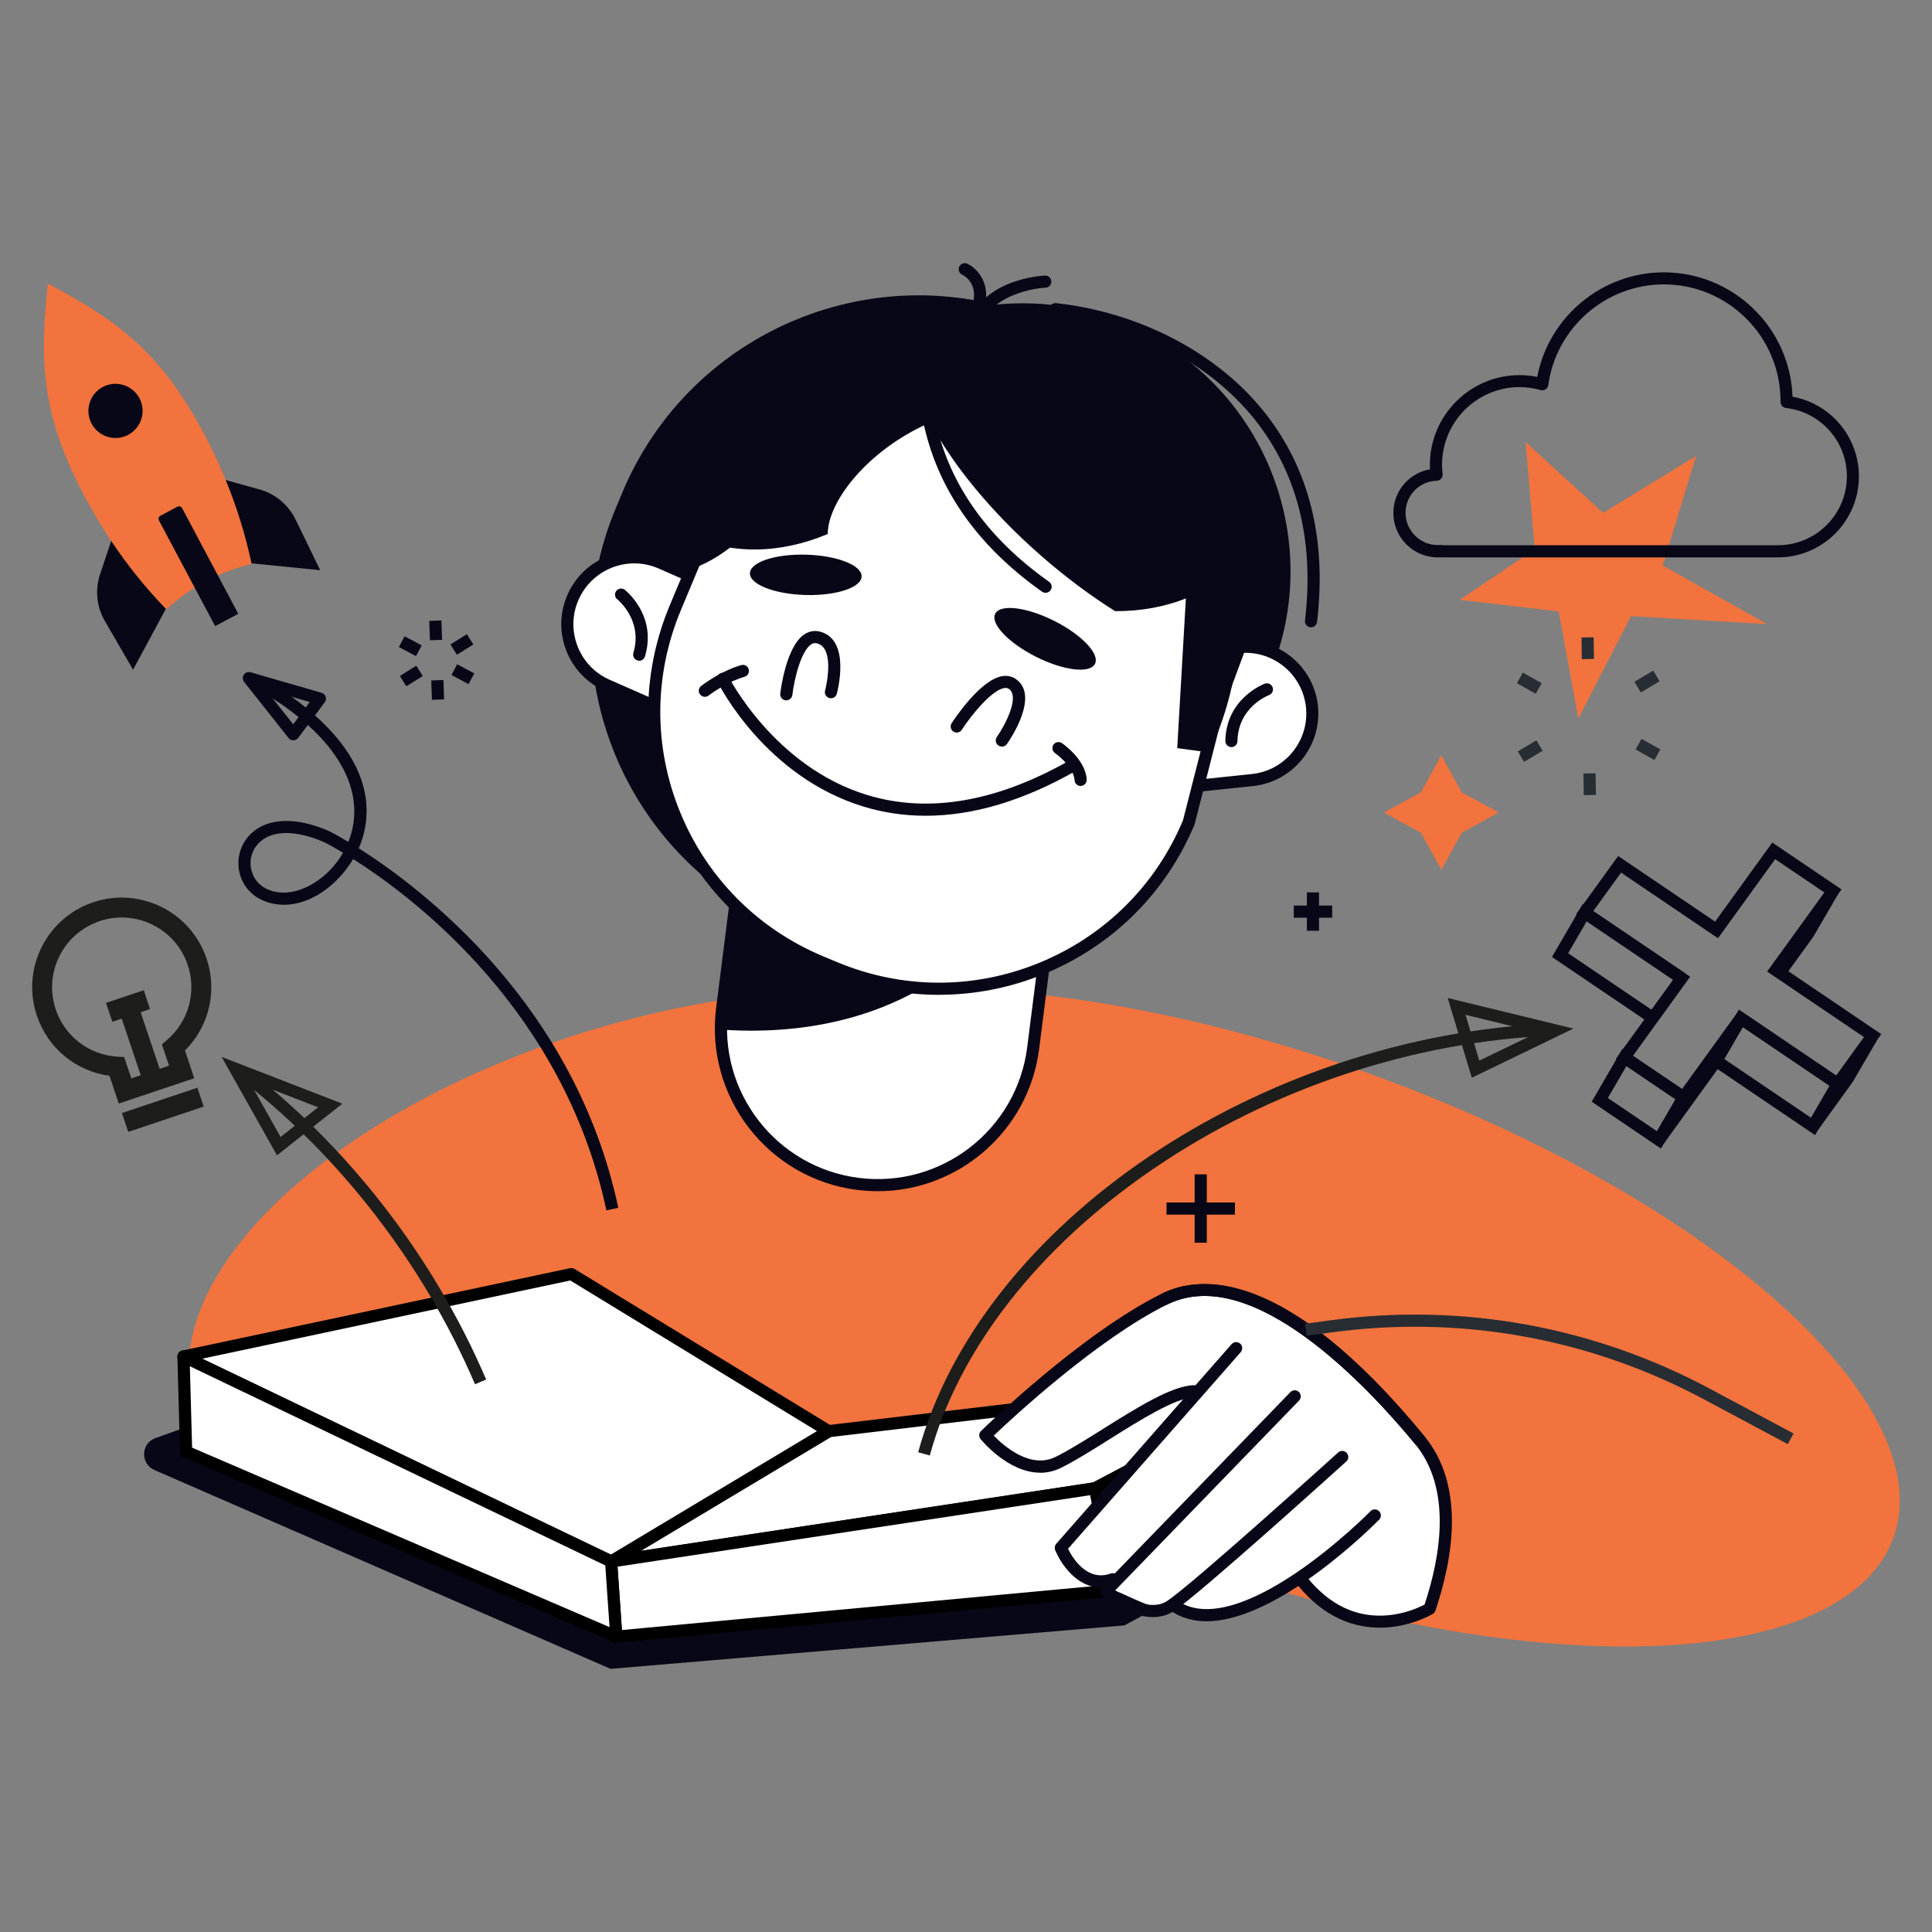 <?xml version="1.0" encoding="UTF-8"?> <svg xmlns="http://www.w3.org/2000/svg" id="Warstwa_1" viewBox="0 0 300 300"><rect x="0" y="0" width="300" height="300" fill="#808080" stroke="none"/><polygon points="236.9 68.64 248.93 79.64 263.37 70.8 258.18 87.81 274.4 96.91 253.27 95.67 245.08 111.58 242.04 94.95 226.67 93.14 238.31 85.29 236.9 68.64" fill="#f2733d"></polygon><ellipse cx="198.73" cy="204.6" rx="40.35" ry="101.23" transform="translate(-60.93 322.63) rotate(-70.28)" fill="#f2733d"></ellipse><ellipse cx="103.64" cy="196.12" rx="76.67" ry="38.05" transform="translate(-51.42 37.5) rotate(-16.49)" fill="#f2733d"></ellipse><path d="M23.97,228.26l70.84,30.88,79.79-6.75,36.03-19.55c2.37-1.28,1.56-4.87-1.13-5.01l-86.3-4.61-36.72-22.16-62.33,22.24c-2.28.81-2.39,3.99-.17,4.96Z" fill="#080717"></path><polygon points="94.89 242.46 128.68 222.23 203.69 213.34 170.03 231.1 94.89 242.46" fill="#fff"></polygon><path d="M94.89,243.41c-.39,0-.75-.25-.89-.62-.15-.42.02-.9.4-1.13l33.79-20.24c.11-.07.24-.11.37-.13l75.01-8.89c.45-.05.88.22,1.01.66.14.43-.06.9-.46,1.11l-33.65,17.76c-.09.05-.19.08-.3.1l-75.15,11.37s-.09.01-.14.01ZM128.99,223.14l-29.51,17.68,70.26-10.63,29.02-15.32-69.77,8.27Z"></path><polygon points="206.41 230.44 203.69 213.34 170.03 231.1 172.98 246.94 206.41 230.44" fill="#fff"></polygon><path d="M172.98,247.89c-.14,0-.29-.03-.42-.1-.26-.13-.45-.38-.5-.67l-2.95-15.85c-.08-.41.12-.81.49-1.01l33.65-17.76c.27-.14.59-.15.86,0,.27.14.46.39.51.7l2.72,17.1c.07.41-.14.81-.51.99l-33.43,16.51c-.13.06-.27.1-.42.1ZM171.09,231.61l2.59,13.94,31.69-15.65-2.41-15.11-31.87,16.82Z"></path><polygon points="95.69 254.14 94.89 242.46 170.03 231.1 172.98 246.94 95.69 254.14" fill="#fff"></polygon><path d="M95.69,255.08c-.22,0-.44-.08-.61-.22-.19-.16-.31-.4-.33-.65l-.81-11.67c-.03-.49.31-.92.8-1l75.15-11.37c.5-.07.98.26,1.07.76l2.95,15.85c.05.26-.01.53-.17.74-.16.21-.4.35-.67.37l-77.29,7.19s-.06,0-.09,0ZM95.89,243.27l.68,9.84,75.3-7.01-2.59-13.93-73.39,11.1Z"></path><polygon points="88.72 197.82 128.68 222.23 94.89 242.46 28.48 210.63 88.72 197.82" fill="#fff"></polygon><path d="M94.89,243.41c-.14,0-.28-.03-.41-.09l-66.4-31.83c-.36-.17-.58-.56-.53-.96.05-.4.35-.73.74-.81l60.23-12.8c.24-.05.48,0,.69.12l39.96,24.4c.28.17.45.48.45.81,0,.33-.18.64-.46.81l-33.79,20.24c-.15.09-.32.13-.48.13ZM31.39,210.98l63.45,30.42,32.02-19.18-38.31-23.39-57.16,12.15Z"></path><polygon points="28.89 225.42 28.48 210.63 94.89 242.46 95.69 254.14 28.89 225.42" fill="#fff"></polygon><path d="M95.69,255.08c-.13,0-.25-.03-.37-.08l-66.8-28.72c-.34-.15-.56-.47-.57-.84l-.4-14.79c0-.33.15-.64.43-.82.28-.18.62-.2.92-.06l66.4,31.83c.31.15.51.45.53.79l.81,11.67c.02.33-.13.64-.4.83-.16.11-.35.17-.55.17ZM29.82,224.79l64.83,27.87-.66-9.58-64.51-30.93.35,12.64Z"></path><path d="M26.11,93.88l-5.45,10.11-4.39-7.58c-1.27-2.2-1.54-4.83-.73-7.24l2.71-8.12,7.86,12.84Z" fill="#080717"></path><path d="M38.29,87.4l11.43,1.14-3.83-7.88c-1.11-2.28-3.15-3.98-5.59-4.66l-8.25-2.29,6.25,13.69Z" fill="#080717"></path><path d="M31.99,90.24c2.28-1.21,4.66-2.07,7.08-2.66-1.4-6.69-3.86-13.6-7.45-20.34-6.98-13.13-13.94-17.69-24.2-23.22-1.16,11.59-1.27,19.91,5.71,33.05,3.58,6.74,7.93,12.64,12.7,17.55,1.84-1.67,3.88-3.16,6.16-4.38Z" fill="#f2733d"></path><path d="M29.2,78.27h3c.3,0,.54.24.54.54v18.58h-4.07v-18.58c0-.3.24-.54.54-.54Z" transform="translate(-37.63 24.69) rotate(-28)" fill="#080717"></path><path d="M21.65,61.83c1.09,2.05.31,4.6-1.74,5.69-2.05,1.09-4.6.31-5.69-1.74s-.31-4.6,1.74-5.69c2.05-1.09,4.6-.31,5.69,1.74Z" fill="#080717"></path><path d="M94.16,187.94c-6.57-30.81-29.55-48.35-39.32-54.55-2.38,4-6.69,7.31-11.16,7.09-3.01-.15-5.35-1.74-6.27-4.24-.88-2.41-.25-5.09,1.61-6.83,2.62-2.46,7.04-2.58,12.13-.33.06.03,1.14.57,2.94,1.65.17-.44.33-.89.46-1.35,2.24-8.06-3.66-16.54-16.18-23.26l.89-1.66c6.33,3.39,20.65,12.66,17.11,25.42-.17.62-.39,1.23-.66,1.84,10.01,6.35,33.58,24.31,40.3,55.83l-1.85.39ZM44.46,129.35c-1.71,0-3.13.48-4.15,1.43-1.31,1.23-1.75,3.11-1.13,4.81.66,1.8,2.34,2.9,4.59,3.01,3.17.15,7.22-2.21,9.5-6.18-1.76-1.06-2.82-1.59-2.88-1.62-2.19-.97-4.21-1.45-5.93-1.45Z" fill="#080717"></path><path d="M45.55,114.96c-.29,0-.56-.13-.74-.36l-6.91-8.72c-.25-.32-.27-.77-.04-1.11.23-.34.65-.49,1.05-.38l11.03,3.19c.3.09.53.31.63.6.1.29.05.62-.14.86l-4.12,5.53c-.17.24-.45.38-.74.38h-.01ZM41.21,107.02l4.32,5.45,2.57-3.46-6.89-1.99Z" fill="#080717"></path><rect x="62.77" y="98.83" width="1.89" height="3.01" transform="translate(-54.8 109.37) rotate(-61.94)" fill="#080717"></rect><rect x="70.94" y="103.18" width="1.89" height="3.01" transform="translate(-54.32 118.88) rotate(-61.94)" fill="#080717"></rect><rect x="62.36" y="104.02" width="3.01" height="1.89" transform="translate(-45.85 49.66) rotate(-31.93)" fill="#080717"></rect><rect x="70.22" y="99.12" width="3.01" height="1.89" transform="translate(-42.09 53.12) rotate(-31.95)" fill="#080717"></rect><rect x="66.7" y="96.38" width="1.89" height="3.01" transform="translate(-3.27 2.34) rotate(-1.94)" fill="#080717"></rect><rect x="67.01" y="105.63" width="1.89" height="3.01" transform="translate(-3.6 2.37) rotate(-1.95)" fill="#080717"></rect><rect x="254.07" y="104.88" width="3.36" height="1.89" transform="translate(-18.11 145.93) rotate(-30.81)" fill="#282d33"></rect><rect x="254.07" y="104.88" width="3.36" height="1.89" transform="translate(-18.11 145.93) rotate(-30.81)" fill="#282d33"></rect><rect x="254.96" y="114.7" width="1.89" height="3.36" transform="translate(29.43 282.94) rotate(-60.79)" fill="#282d33"></rect><rect x="245.89" y="120.11" width="1.89" height="3.36" transform="translate(-1.71 3.53) rotate(-.82)" fill="#282d33"></rect><rect x="235.93" y="115.7" width="3.36" height="1.89" transform="translate(-26.22 138.01) rotate(-30.78)" fill="#282d33"></rect><rect x="236.52" y="104.4" width="1.89" height="3.36" transform="translate(28.96 261.55) rotate(-60.78)" fill="#282d33"></rect><rect x="245.59" y="98.99" width="1.89" height="3.36" transform="translate(-1.34 3.35) rotate(-.78)" fill="#282d33"></rect><g><polygon points="277.26 151.42 275.74 150.32 280 144.42 283.8 137.87 285.43 138.82 281.55 145.49 277.26 151.42" fill="#080717"></polygon><polygon points="256.77 159.28 240.99 148.6 245.77 140.37 261.65 151.12 260.59 152.68 246.38 143.06 243.5 148.02 257.82 157.72 256.77 159.28" fill="#080717"></polygon><polygon points="282.3 175.47 280.72 174.44 284.6 167.76 290.02 160.26 291.6 161.29 287.72 167.96 282.3 175.47" fill="#080717"></polygon><path d="M281.84,176.26l-16.61-11.25,4.78-8.23,16.61,11.25-4.78,8.23ZM267.74,164.44l13.48,9.13,2.88-4.96-13.48-9.13-2.88,4.96Z" fill="#080717"></path><path d="M261.66,171.7l-10.75-7.28,8.88-12.28-15.05-10.19,6.53-9.03,15.05,10.19,8.88-12.28,10.75,7.28-8.88,12.28,15.05,10.19-6.53,9.03-15.05-10.19-8.88,12.28ZM253.57,163.95l7.63,5.16,8.88-12.28,15.05,10.19,4.32-5.97-15.05-10.19,8.88-12.28-7.63-5.17-8.88,12.28-15.05-10.19-4.32,5.97,15.05,10.19-8.88,12.28Z" fill="#080717"></path><polygon points="258.37 177.56 256.79 176.53 260.67 169.86 269.55 157.58 271.13 158.6 267.25 165.28 258.37 177.56" fill="#080717"></polygon><path d="M257.91,178.35l-10.75-7.28,4.78-8.23,10.75,7.28-4.78,8.23ZM249.67,170.5l7.62,5.16,2.88-4.96-7.62-5.16-2.88,4.96Z" fill="#080717"></path></g><rect x="19.11" y="170.78" width="12.36" height="3.09" transform="translate(-53.49 16.99) rotate(-18.54)" fill="#1d1d1b"></rect><path d="M17,167.05l1.44,4.31,11.72-3.93-1.44-4.31c3.74-3.72,5.06-9.2,3.36-14.26-2.44-7.27-10.33-11.2-17.6-8.76-7.27,2.44-11.2,10.33-8.76,17.6,1.7,5.06,6.06,8.63,11.28,9.35ZM15.46,143.03c5.65-1.9,11.8,1.16,13.69,6.81,1.41,4.19.14,8.77-3.22,11.65l-.79.68,1.11,3.31-1.46.49-2.95-8.79,1.46-.49-.98-2.93-5.86,1.97.98,2.93,1.46-.49,2.95,8.79-1.46.49-1.11-3.31-1.04-.06c-4.42-.27-8.19-3.16-9.59-7.35-1.9-5.65,1.16-11.79,6.81-13.69Z" fill="#1d1d1b"></path><path d="M144.39,226.01l-1.82-.5c9.64-35.42,52.87-64.67,98.41-66.58l.08,1.88c-21.67.91-43.61,8.21-61.78,20.56-18,12.23-30.39,28.08-34.9,44.63Z" fill="#1d1d1b"></path><path d="M228.54,167.35l-3.74-12.38,19.52,4.75-15.78,7.63ZM227.56,157.58l2.15,7.11,9.06-4.38-11.21-2.73Z" fill="#1d1d1b"></path><path d="M73.76,214.95c-8.06-18.83-21.3-35.9-37.29-48.06l1.14-1.5c16.24,12.35,29.7,29.69,37.88,48.82l-1.73.74Z" fill="#1d1d1b"></path><path d="M43.01,179.4l-8.59-15.28,18.74,7.26-10.15,8.02ZM38.64,167.78l4.93,8.77,5.83-4.61-10.76-4.17Z" fill="#1d1d1b"></path><rect x="202.93" y="138.57" width="1.89" height="5.96" fill="#080717"></rect><rect x="200.9" y="140.61" width="5.96" height="1.89" fill="#080717"></rect><rect x="185.5" y="182.35" width="1.89" height="10.62" fill="#080717"></rect><rect x="181.14" y="186.72" width="10.62" height="1.89" fill="#080717"></rect><path d="M133.23,183.83h0c13.34,1.69,25.52-7.74,27.22-21.08l3.28-25.83-48.29-6.14-3.28,25.83c-1.69,13.34,7.74,25.52,21.08,27.22Z" fill="#fff"></path><path d="M136.31,184.97c-1.06,0-2.13-.07-3.21-.2h0c-13.83-1.76-23.65-14.44-21.9-28.27l3.28-25.83c.07-.52.54-.89,1.05-.82l48.29,6.14c.52.07.88.54.82,1.05l-3.28,25.83c-1.62,12.75-12.53,22.1-25.06,22.1ZM133.34,182.9c12.8,1.63,24.53-7.46,26.16-20.26l3.16-24.89-46.42-5.9-3.16,24.89c-1.63,12.8,7.46,24.53,20.26,26.16h0Z" fill="#080717"></path><path d="M111.98,159.88l4.28-33.67,30.68,3.9,8.33,12.76c-9.27,11.92-24.58,18.3-43.29,17.01Z" fill="#080717"></path><path d="M139.45,134.94h0c-21.2-8.86-31.2-33.23-22.33-54.43l3.28-7.85c8.86-21.2,33.23-31.2,54.43-22.33h0c21.2,8.86,31.2,33.23,22.33,54.43,0,0-36.52,39.05-57.71,30.19Z" fill="#080717"></path><path d="M185.14,122.11l9.34-.98c5.7-.6,9.84-5.71,9.24-11.41h0c-.6-5.7-5.71-9.84-11.41-9.24l-9.34.98c-5.7.6-9.84,5.71-9.24,11.41h0c.6,5.7,5.71,9.84,11.41,9.24Z" fill="#fff"></path><path d="M184.03,123.11c-2.58,0-5.07-.88-7.11-2.53-2.35-1.9-3.82-4.61-4.14-7.62-.65-6.21,3.87-11.79,10.08-12.45l9.34-.98c6.21-.65,11.79,3.87,12.45,10.08.65,6.21-3.87,11.79-10.08,12.45l-9.34.98c-.4.04-.81.06-1.2.06ZM193.4,101.37c-.33,0-.66.02-.99.05l-9.34.98c-5.18.54-8.94,5.2-8.4,10.37.26,2.51,1.49,4.76,3.45,6.35,1.96,1.59,4.42,2.32,6.93,2.05h0l9.34-.98c5.18-.54,8.94-5.2,8.4-10.37-.51-4.84-4.61-8.45-9.38-8.45Z" fill="#080717"></path><path d="M191.22,116.01s-.01,0-.02,0c-.52,0-.93-.44-.93-.96.13-6.58,5.89-8.8,6.13-8.89.49-.18,1.03.07,1.21.56.18.49-.07,1.03-.55,1.21-.21.08-4.81,1.89-4.91,7.16-.01.51-.43.93-.94.93Z" fill="#080717"></path><path d="M122.37,144.16h0c-25.4-10.62-37.38-39.82-26.76-65.22l1.02-2.45c10.62-25.4,39.82-37.38,65.22-26.76h0c25.4,10.62,37.38,39.82,26.76,65.22l-1.02,2.45c-10.62,25.4-39.82,37.38-65.22,26.76Z" fill="#080717"></path><path d="M203.58,97.41s-.07,0-.11,0c-.52-.06-.89-.53-.83-1.05,1.46-12.37-1.16-22.86-7.79-31.2-7-8.79-18.61-14.85-31.07-16.21-.52-.06-.89-.52-.84-1.04.06-.52.53-.89,1.04-.84,12.95,1.41,25.04,7.73,32.34,16.91,6.96,8.75,9.72,19.71,8.19,32.6-.06.48-.46.83-.94.83Z" fill="#080717"></path><path d="M102.9,110.2l-8.6-3.78c-5.25-2.31-7.63-8.44-5.32-13.68h0c2.31-5.25,8.44-7.63,13.68-5.32l8.6,3.78c5.25,2.31,7.63,8.44,5.32,13.68h0c-2.31,5.25-8.44,7.63-13.68,5.32Z" fill="#fff"></path><path d="M107.08,112.03c-1.55,0-3.1-.32-4.56-.97l-8.6-3.78c-2.77-1.22-4.9-3.44-5.99-6.26-1.1-2.82-1.03-5.9.19-8.67,1.22-2.77,3.44-4.9,6.26-5.99,2.82-1.1,5.9-1.03,8.67.19l8.6,3.78c2.77,1.22,4.9,3.44,5.99,6.26,1.1,2.82,1.03,5.9-.19,8.67-1.22,2.77-3.44,4.9-6.26,5.99-1.33.52-2.72.78-4.11.78ZM98.49,87.48c-3.63,0-7.1,2.11-8.65,5.64-1.02,2.31-1.07,4.87-.16,7.22.91,2.35,2.69,4.2,5,5.22l8.6,3.78h0c2.31,1.02,4.87,1.07,7.22.16,2.35-.91,4.2-2.69,5.22-5,1.02-2.31,1.07-4.87.16-7.22-.91-2.35-2.69-4.2-5-5.22l-8.6-3.78c-1.23-.54-2.52-.8-3.79-.8Z" fill="#080717"></path><path d="M166.05,56.96l2.18.91c14.51,6.07,23.81,19.32,25.53,33.9l-9.17,35.93c-8.95,21.41-33.57,31.51-54.98,22.56l-2.18-.91c-21.41-8.95-31.51-33.57-22.56-54.98l6.21-14.85c8.95-21.41,33.57-31.51,54.98-22.56Z" fill="#fff"></path><path d="M145.82,154.48c-5.62,0-11.23-1.12-16.57-3.35l-2.18-.91c-10.59-4.43-18.82-12.71-23.18-23.33-4.36-10.62-4.32-22.3.11-32.89l6.21-14.85c9.14-21.86,34.36-32.21,56.22-23.07h0l2.18.91c14.29,5.97,24.29,19.25,26.1,34.66.01.11,0,.23-.02.34l-9.17,35.93s-.03.09-.04.13c-4.43,10.59-12.71,18.82-23.33,23.18-5.26,2.16-10.79,3.24-16.31,3.24ZM149.9,54.65c-16.08,0-31.38,9.5-37.96,25.23l-6.21,14.85c-4.23,10.12-4.27,21.29-.1,31.44,4.17,10.15,12.04,18.07,22.16,22.31l2.18.91c10.12,4.23,21.29,4.27,31.44.1,10.13-4.16,18.04-12,22.28-22.1l9.11-35.69c-1.79-14.66-11.33-27.28-24.93-32.96l-2.18-.91c-5.16-2.16-10.52-3.18-15.79-3.18Z" fill="#080717"></path><path d="M106.26,88.54l-.03.07c8.8-1.77,20.63-15.83,28.68-35.07l.03-.07c-8.8,1.77-20.63,15.83-28.68,35.07Z" fill="#080717"></path><path d="M99.25,102.59c-.09,0-.18-.01-.27-.04-.5-.15-.78-.67-.63-1.17,1.52-5.09-2.45-8.28-2.49-8.31-.41-.32-.48-.91-.16-1.32.32-.41.91-.48,1.32-.16.21.16,5.02,4.03,3.13,10.34-.12.41-.5.67-.9.67Z" fill="#080717"></path><path d="M133.79,89.51c-.05,1.73-3.97,3.02-8.76,2.88-4.79-.14-8.63-1.65-8.58-3.38.05-1.73,3.97-3.02,8.76-2.88,4.79.14,8.63,1.65,8.58,3.38Z" fill="#080717"></path><path d="M170.03,103.08c-.77,1.55-4.87,1.06-9.15-1.09-4.28-2.15-7.12-5.14-6.35-6.68.77-1.55,4.87-1.06,9.15,1.09,4.28,2.15,7.12,5.14,6.35,6.68Z" fill="#080717"></path><path d="M180.5,64.65c6.73,5.9,12.1,12.22,15.61,17.98-.77,1.35-1.68,2.64-2.73,3.84-4.99,5.69-12.29,8.47-20.23,8.43-3.81-2.39-7.73-5.31-11.58-8.68-15.52-13.61-23.86-29.48-18.63-35.43,5.23-5.96,22.04.25,37.56,13.86Z" fill="#080717"></path><path d="M115.66,62.34c-7.67,4.62-12.03,11.43-13.05,18.09,1.23.95,2.57,1.79,4,2.49,6.8,3.33,14.61,3.08,21.92,0,.04-5.26,6.42-13.03,15.43-17.09,18.81-8.49-5.28-17.35-28.3-3.48Z" fill="#080717"></path><path d="M151.23,51.49c-.1,0-.21-.02-.31-.05-.49-.17-.75-.71-.58-1.2,2.42-7,11.54-7.43,11.93-7.45.51-.02.96.38.98.9.02.52-.38.96-.9.98-.08,0-8.22.41-10.22,6.18-.13.39-.5.63-.89.63Z" fill="#080717"></path><path d="M152.02,48.18c-.07,0-.15,0-.22-.03-.51-.12-.82-.63-.7-1.14.76-3.19-1.59-4.31-1.69-4.35-.47-.22-.68-.78-.46-1.25.22-.47.78-.68,1.25-.46,1.33.61,3.62,2.76,2.73,6.5-.1.43-.49.72-.92.72Z" fill="#080717"></path><path d="M162.35,92.05c-.19,0-.38-.06-.54-.17-10.2-7.22-16.43-16.21-18.52-26.74-.1-.51.23-1.01.74-1.11.51-.1,1.01.23,1.11.74,1.99,10.04,7.97,18.64,17.76,25.57.43.3.53.89.23,1.31-.18.26-.47.4-.77.4Z" fill="#080717"></path><polygon points="197.21 90.52 187.46 116.8 182.8 116.17 184.77 82.02 197.21 90.52" fill="#080717"></polygon><path d="M143.75,126.67c-3.31,0-6.53-.47-9.65-1.42-15.23-4.63-22.41-18.82-22.71-19.42-.23-.47-.04-1.03.43-1.26.47-.23,1.03-.04,1.26.42.07.14,7.15,14.08,21.59,18.46,9.54,2.9,20.16,1.06,31.57-5.46.45-.26,1.03-.1,1.29.35.26.45.1,1.03-.35,1.29-8.2,4.69-16.04,7.04-23.43,7.04Z" fill="#080717"></path><path d="M167.8,122.05c-.5,0-.91-.39-.94-.89-.11-1.82-2.23-3.65-3.03-4.21-.43-.29-.54-.88-.25-1.31.29-.43.88-.54,1.31-.25.15.1,3.67,2.53,3.85,5.65.03.52-.37.97-.89,1-.02,0-.04,0-.06,0Z" fill="#080717"></path><path d="M109.45,108.2c-.28,0-.56-.12-.74-.36-.32-.41-.25-1,.16-1.32.12-.09,2.94-2.29,6.22-3.24.5-.15,1.02.14,1.17.64.14.5-.14,1.02-.64,1.17-2.92.84-5.55,2.89-5.58,2.91-.17.14-.38.2-.58.2Z" fill="#080717"></path><path d="M122.1,108.75s-.07,0-.11,0c-.52-.06-.89-.53-.83-1.05.09-.74.94-7.32,3.73-9.19.77-.52,1.64-.66,2.52-.41,4.74,1.33,2.62,9.29,2.53,9.63-.14.5-.65.8-1.16.66-.5-.14-.8-.66-.66-1.16.02-.06,1.68-6.51-1.22-7.32-.35-.1-.65-.05-.96.16-1.56,1.04-2.61,5.36-2.9,7.84-.06.48-.46.83-.94.83Z" fill="#080717"></path><path d="M155.56,115.92c-.19,0-.38-.06-.54-.17-.43-.3-.53-.89-.23-1.31,1.34-1.92,3.57-6.26,1.88-7.46-.15-.1-.37-.21-.79-.13-1.95.38-5.04,4.17-6.53,6.47-.28.44-.87.56-1.3.28-.44-.28-.56-.87-.28-1.3.44-.68,4.39-6.64,7.76-7.29.83-.16,1.6,0,2.24.45,3.67,2.6-.89,9.33-1.42,10.08-.18.26-.48.4-.77.4Z" fill="#080717"></path><path d="M197.33,247.24l4.3-2.05s7.95,11.65,19.67,4.47c2.86-1.76,4.07-19.61-.84-26.04-9.62-12.59-27.94-28.71-39.6-21.92-11.66,6.79-27.4,20.48-27.4,20.48,0,0,5.69,8.51,11.83,4.34,8.59-5.84,18.98-9.83,18.98-9.83l-19.27,24.07s3.41,4.41,8.2,6.26c4.79,1.86,11.15,6.75,24.13.22Z" fill="#fff"></path><path d="M161.51,228.68c-4.94,0-9.03-4.96-9.24-5.21-.31-.38-.28-.93.07-1.27.63-.62,15.6-15.18,28.1-21.34,5.98-2.95,19.22-3.99,40.74,22.16.33.4.27,1-.13,1.33-.4.33-1,.27-1.33-.13-7.15-8.69-25.22-28.2-38.45-21.67-10.79,5.32-23.91,17.47-26.96,20.37,1.5,1.55,5.65,5.25,9.59,3.31,2.08-1.03,4.64-2.63,7.35-4.33,5.29-3.32,10.77-6.76,14.18-6.81.52,0,.95.41.96.93,0,.52-.41.95-.93.96-2.88.04-8.37,3.49-13.2,6.52-2.75,1.73-5.35,3.36-7.52,4.43-1.1.54-2.18.76-3.23.76Z" fill="#080717"></path><path d="M170.94,246.51c-3.68,0-6.18-3.58-7.09-5.81-.13-.33-.07-.71.16-.98l27.23-31c.34-.39.94-.43,1.33-.09.39.34.43.94.09,1.33l-26.82,30.54c.71,1.42,2.97,5.15,6.61,3.84.49-.18,1.03.08,1.21.57.18.49-.08,1.03-.57,1.21-.75.27-1.47.39-2.15.39Z" fill="#080717"></path><path d="M179.06,251.11c-3.83,0-7.71-3.13-7.91-3.3-.2-.17-.33-.41-.34-.68-.01-.26.08-.52.26-.71l29.3-30.25c.36-.37.96-.38,1.33-.02.37.36.38.96.02,1.33l-28.55,29.47c1.67,1.14,5.49,3.34,8.06,1.65,3.88-2.55,26.33-22.86,26.56-23.06.39-.35.98-.32,1.33.07.35.39.32.98-.07,1.33-.93.84-22.79,20.61-26.79,23.24-1.01.66-2.11.92-3.21.92Z" fill="#080717"></path><path d="M187.35,251.75c-2.06,0-4-.51-5.69-1.72-.42-.3-.52-.89-.22-1.32.3-.42.89-.52,1.32-.22,4.89,3.5,12.71-.36,18.41-4.2,6.38-4.3,11.59-9.58,11.64-9.63.36-.37.96-.38,1.33-.01.37.37.38.96.01,1.33-.74.75-15.65,15.77-26.81,15.77Z" fill="#080717"></path><path d="M214.24,252.74c-3.84,0-8.48-1.41-12.68-6.54-.33-.4-.27-1,.13-1.33.4-.33,1-.27,1.33.13,3.48,4.25,7.65,6.22,12.38,5.83,2.86-.23,5.06-1.28,5.81-1.68,2.52-7.61,4.24-17.99-1.48-24.93-7.15-8.69-25.22-28.2-38.45-21.67-.47.23-1.03.04-1.26-.43-.23-.47-.04-1.03.43-1.26,5.98-2.95,19.22-3.99,40.74,22.16,6.36,7.72,4.43,18.99,1.7,27.08-.07.21-.21.38-.4.5-.06.04-3.56,2.14-8.25,2.15Z" fill="#080717"></path><path d="M276.09,86.55h-52.32c-.05,0-.1,0-.16-.01-.12,0-.24.01-.36.01-3.8,0-6.89-3.09-6.89-6.89,0-3.41,2.43-6.22,5.69-6.78-.01-.24-.02-.47-.02-.7,0-7.68,6.25-13.93,13.93-13.93.91,0,1.83.09,2.74.28,1.78-9.33,10.05-16.24,19.65-16.24,10.8,0,19.63,8.6,19.99,19.31,5.93,1.08,10.31,6.25,10.31,12.37,0,6.93-5.64,12.58-12.57,12.58ZM223.97,84.66h52.12c5.89,0,10.69-4.8,10.69-10.69,0-5.44-4.07-10-9.46-10.62-.48-.05-.84-.46-.84-.94v-.13c0-9.99-8.13-18.12-18.12-18.12-9.01,0-16.72,6.72-17.94,15.63-.04.27-.19.51-.42.66-.23.15-.51.19-.77.12-1.08-.3-2.18-.46-3.26-.46-6.64,0-12.05,5.4-12.05,12.05,0,.44.03.91.09,1.43.03.26-.05.53-.22.73-.17.2-.42.32-.69.33-2.72.08-4.85,2.27-4.85,4.99s2.24,5,5,5c.14,0,.28-.01.42-.02.1,0,.2,0,.29.02Z" fill="#080717"></path><polygon points="223.81 117.26 226.96 123.02 232.71 126.17 226.96 129.32 223.81 135.08 220.66 129.32 214.9 126.17 220.66 123.02 223.81 117.26" fill="#f2733d"></polygon><path d="M277.61,224.25l-12.96-6.93c-17.82-9.53-37.82-13.14-57.85-10.43l-3.9.53-.25-1.87,3.9-.53c20.42-2.76,40.82.92,58.99,10.64l12.96,6.93-.89,1.66Z" fill="#282d33"></path></svg> 